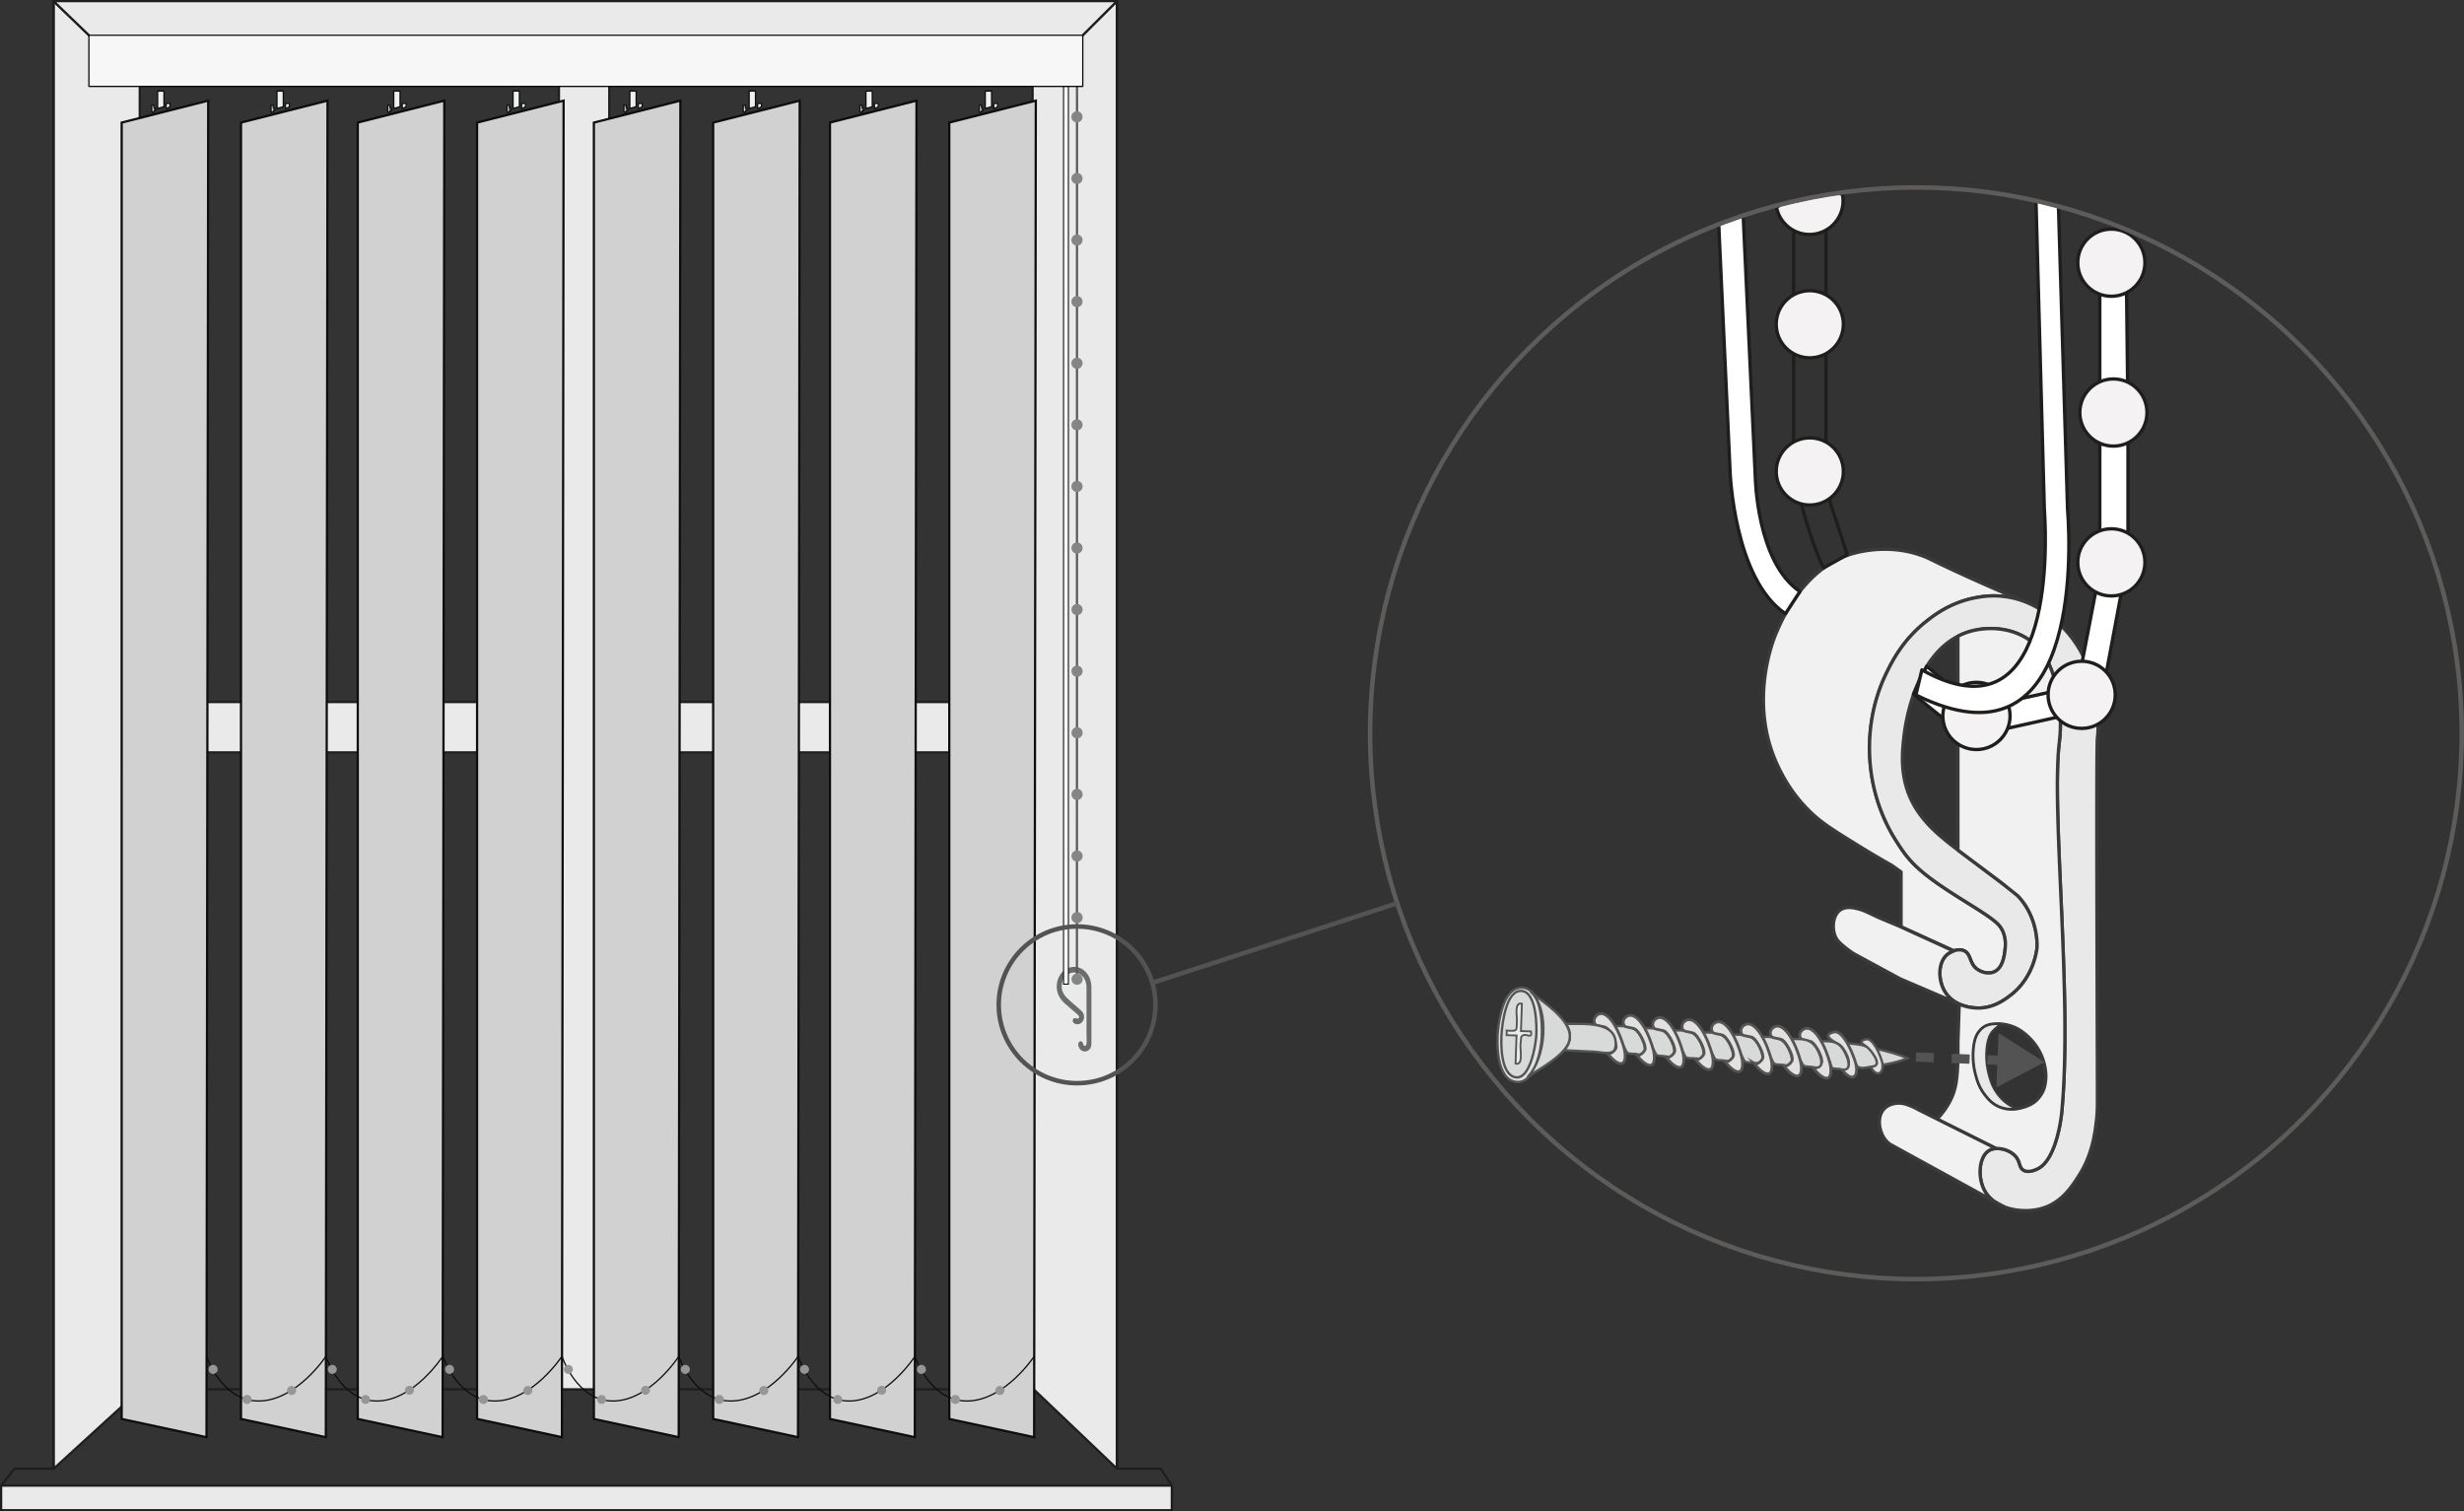 <svg xmlns="http://www.w3.org/2000/svg" xmlns:xlink="http://www.w3.org/1999/xlink" viewBox="0 0 272.562 167.171"><rect x="0" y="0" width="272.562" height="167.171" fill="#333333" stroke="none"/><style><![CDATA[.e{stroke-linejoin:round}.f{stroke-miterlimit:10}.g{fill:none}.h{stroke-linecap:round}.i{stroke-width:.248}.j{stroke-width:.371}.k{stroke-width:.142}.l{fill:#d8dada}.m{fill:#e2e1df}.n{stroke-width:.264}.o{stroke:#0b0d0e}.p{fill:#d1d1d1}.q{fill:#f0f0f0}.r{stroke-width:.308}.s{stroke:#979697}.t{stroke:#1e1f1d}.u{fill:#f1f1f1}.v{stroke-width:.144}.w{stroke-width:.996}.x{stroke-dasharray:0,1.707,0,1.707,0,1.707}.y{stroke-width:1.007}.z{stroke-dasharray:0,1.726,0,1.726,0,1.726}]]></style><path d="M123.55.124l-9.327 9.305.123 144.246 9.204 8.77zM5.923.124l9.537 9.184-.073 144.514-9.464 8.644z" fill="#eaeaea" class="e i t"/><g class="g e i t"><path d="M5.923.124H123.55v162.322h4.845l1.238 1.884v2.717H.124v-2.717l1.486-1.884h4.313z"/><path d="M15.5 153.675h98.837" class="h"/></g><g fill="#eaeaea" class="e i t"><path d="M114.224 77.654H67.396V9.307H61.83v68.347H15.46v5.57h46.37v70.45h5.567v-70.45h46.828z"/><path d="M15.46 9.308l98.764.12L123.55.124H5.923zM.124 164.33h129.5v2.717H.124z"/></g><path d="M117.23 107.873c.53-.86 1.553-1.174 2.39-.728.682.364 1.097 1.145 1.107 1.994v6.237c-.001.19-.018.37-.1.54-.224.41-.727.518-1.066.224-.154-.134-.264-.344-.283-.565s.108-.446.33-.388c.252.066.137.412.34.488.137.052.224-.072.24-.21.04-.3 0-.66 0-.972v-5.253c-.001-.67-.275-1.284-.84-1.555-.852-.4-1.856.287-1.908 1.343-.038.777.437 1.247.924 1.674l1.218 1.067c.27.24.418.607.292.995-.152.464-.673.68-1.053.427-.182-.122-.23-.42-.022-.555.173-.112.483.208.564-.103.05-.192-.19-.334-.298-.43l-1.268-1.1c-.58-.508-.964-1.188-.9-2.053.028-.367.14-.775.342-1.07z" fill="#6a6b6b"/><g stroke="#3b3a3a"><g class="j"><path d="M210.236 102.492l5.902 2.68c.382-.13.806-.162 1.156.01.744.366.556 1.36 1.362 1.98.474.365 1.218.596 1.857.37 1.088-.383 1.24-2.002 1.3-2.6.037-.374.13-1.44-.495-2.352a2.84 2.84 0 0 0-.433-.495c-1.562-1.426-6.326-3.788-8.915-6.253-1.062-1.01-1.65-1.935-2.23-2.848-2.343-3.69-2.805-7.328-2.9-9.1-.13-2.192.036-5.746 1.857-9.472.623-1.275 1.798-3.615 4.334-5.634.883-.703 2.73-2.14 5.5-2.662.608-.114 1.776-.324 3.28-.124 1.243.165 2.288.553 3.13.983l-.001.001c-5.917-2.507-9.218-4.04-11.177-5.008-.242-.12-.68-.338-1.3-.557-3.166-1.12-6.2-.552-7.49-.186-5.43 1.538-7.886 7.357-8.543 8.915-.26.615-3.05 7.53.186 14.486.43.92 1.65 3.476 4.2 5.695 1.152 1 2.42 1.78 4.953 3.343 1.437.886 2.644 1.58 3.467 2.043l1.052.743v6.067" class="e h u"/><path d="M232.01 81.598c-.153 1.354.02 36.676 0 40.53a16.58 16.58 0 0 1-.124 1.981c-.145 1.19-.435 3.567-1.857 5.82-.808 1.28-1.932 3.06-4.086 3.714-2.204.67-5.332.114-6.438-1.98-.78-1.48-.618-3.844.62-4.457.886-.44 2.376-.006 2.972.867.373.546.272 1.086.743 1.362.518.303 1.223-.008 1.486-.124 2.228-.983 2.724-6.19 2.724-6.19 1.243-12.672-1.2-33.596-.248-41.106.04-.322.244-1.848 0-3.838-.25-2.044-.663-5.412-3.22-7.305-2.012-1.5-4.756-1.624-6.8-.99-5.996 1.85-7.06 10.532-7.18 11.64-.182 1.665-.5 4.5.99 7.305 1.287 2.45 3.516 4.106 5.82 5.82l3.962 2.972c1.093.836 1.644 1.258 1.857 1.486 2.348 2.503 2.105 5.695 2.105 5.695-.013.177-.304 3.32-2.972 5.324-.64.48-1.983 1.5-3.838 1.362-.405-.028-2.346-.16-3.343-1.733-.827-1.304-.838-3.332.248-4.2.455-.368 1.263-.664 1.857-.37.744.366.556 1.36 1.362 1.98.474.365 1.218.596 1.857.37 1.088-.383 1.24-2.002 1.3-2.6.037-.374.13-1.44-.495-2.352a2.84 2.84 0 0 0-.433-.495c-1.562-1.426-6.326-3.788-8.915-6.253-1.062-1.01-1.65-1.935-2.23-2.848-2.343-3.69-2.805-7.328-2.9-9.1-.13-2.192.036-5.746 1.857-9.472.623-1.275 1.798-3.615 4.334-5.634.883-.703 2.73-2.14 5.5-2.662.608-.114 1.776-.324 3.28-.124 2.58.343 4.304 1.645 5.138 2.29a12.46 12.46 0 0 1 2.972 3.343c1.147 1.885 1.495 3.598 1.795 5.076a22.3 22.3 0 0 0 .371 3.281c.014.422 0 .805 0 .805-.017.453-.058.784-.062.823z" fill="#e9e9e9" class="f"/><path d="M227.8 82.02c.04-.322.244-1.848 0-3.838-.25-2.044-.663-5.412-3.22-7.305-2.012-1.5-4.756-1.624-6.8-.99a7.29 7.29 0 0 0-1.203.492l.001.003V94.03l.83.62 3.962 2.972 1.857 1.486c2.348 2.503 2.105 5.695 2.105 5.695-.013.177-.304 3.32-2.972 5.324-.64.48-1.983 1.5-3.838 1.362a5.25 5.25 0 0 1-1.801-.429l-.143 4.308.005 1.403c-.013.662-.044 2.186-.248 3.22-.155.786-.55 2.193-2.098 3.828l6.51 3.205-.07.032c.862-.106 1.94.313 2.425 1.024.373.546.272 1.086.743 1.362.518.303 1.223-.008 1.486-.124 2.228-.983 2.724-6.19 2.724-6.19 1.242-12.67-1.2-33.595-.248-41.105zm-1.68 38.31c-.206.723-.758 1.3-.98 1.48-.622.512-1.362.67-1.576.726-.282.076-1.384.355-2.537-.194-.718-.34-1.113-.84-1.414-1.22-.703-.887-.932-1.77-1.104-2.46-.08-.315-.333-1.42-.174-2.808.107-.936.335-1.405.6-1.743.102-.13.285-.358.6-.542.45-.262.92-.29 1.278-.3.07-.004.24-.012.465 0 0 0 .69.037 1.375.3 1.353.5 2.332 1.792 2.44 1.937a6.15 6.15 0 0 1 1.026 2.15c.18.714.305 1.624.001 2.692z" class="e u"/></g><g class="h e"><path d="M223.372 122.587s-.476.001-.903-.24c-.692-.39-1.113-.84-1.414-1.22-.703-.887-.932-1.77-1.104-2.46-.08-.315-.333-1.42-.174-2.808.107-.936.335-1.405.6-1.743.102-.13.657-.663.972-.847l-.07-.005c-.224-.012-.394-.004-.465 0-.358.02-.83.048-1.278.3-.315.184-.498.412-.6.542-.265.338-.493.807-.6 1.743a8.09 8.09 0 0 0 .174 2.808c.172.7.4 1.572 1.104 2.46.3.38.696.88 1.414 1.22.866.412 1.704.357 2.186.272" fill="#e9e9eb" class="i"/><path d="M220.79 127.03l-8.67-4.332c-.057-.035-.32-.196-.702-.35-.358-.145-.843-.342-1.403-.33-.15.003-1.013.022-1.59.62-.868.9-.586 2.594.186 3.508a2.48 2.48 0 0 0 .475.433l12.53 6.872c-.9-.366-1.666-.957-2.11-1.795-.78-1.48-.618-3.844.62-4.457.168-.083.358-.135.56-.16" class="j u"/></g><path d="M216.56 111l-6.37-2.726-5.138-2.786c-.47-.3-.867-.62-.867-.62-.25-.2-.696-.562-.93-.867-.657-.863-.65-2.67.3-3.343.717-.503 1.728-.208 2.23-.062.597.174 1.693.76 2.167.95l2.167.908 5.97 2.73c-.23.1-.5.234-.664.367-1.085.878-1.075 2.906-.248 4.2a3.44 3.44 0 0 0 1.389 1.232l-.015.008z" class="e j u"/></g><g class="t e j"><path d="M232.276 31.044h2.946l.17 14.92v15.663l-3.117 16.653-14.717 3.28-5.905-4.765 1.472-3.097 5.504 4.58s9.29-1.836 11.208-2.517l2.437-12.65V31.044z" fill="#fff"/><path d="M204.335 61.358l-2.62 1.463s-1.152-2.17-2.456-7.08l-.85-6.884v-24.23h3.574v29.51l2.353 7.222z" class="g"/><g fill="#f4f2f2"><circle cx="233.553" cy="62.204" r="3.714"/><circle cx="233.779" cy="45.631" r="3.714"/><circle cx="233.553" cy="29.058" r="3.714"/><circle cx="200.195" cy="35.867" r="3.714"/><circle cx="200.195" cy="52.148" r="3.714"/><circle cx="230.268" cy="76.856" r="3.714"/><path d="M222.345 79.193c0 2.05-1.663 3.714-3.714 3.714s-3.714-1.663-3.714-3.714a3.71 3.71 0 0 1 1.391-2.899 3.7 3.7 0 0 1 2.323-.816c2.05 0 3.714 1.663 3.714 3.715zm-18.54-57.695c.397 2.013-.912 3.966-2.925 4.364s-3.966-.912-4.364-2.925l.5-.335 3.917-.857 2.38-.388.482.14z"/></g><path d="M190.12 24.794l1.26 27.412s.43 11.842 6.125 15.68l1.597-2.455c-4.808-3.226-4.936-12.715-4.936-12.715l-1.34-28.896-2.705.974zm21.814 52.066l.66-2.763c14.238 7.972 13.906-12.622 13.546-17.794l-.926-34.105 2.486.615 1.007 33.5c.4 5.096 1.227 29.472-16.774 20.557z" fill="#fff"/></g><g class="f"><path d="M117.647 9.547h.537v99.31h-.537z" fill="#f8f7f7" stroke-width=".117" class="o"/><g class="g h"><path d="M119.137 5.893l-.01 102.82" stroke="#5a5a5c" class="i"/><path d="M119.128 6.113l.017 103.06" stroke="#848685" stroke-width="1.238" stroke-dasharray="0,2.271,0,2.271,0,2.271"/></g></g><g class="o"><path d="M9.835 3.9h109.94v5.656H9.835z" fill="#f8f7f7" class="e k"/><use xlink:href="#B" class="f i p"/><g class="e k q"><use xlink:href="#C"/><path d="M69.016 11.643h.245v.354h.176v.21h-.176v.198h-.24z"/><use xlink:href="#D"/></g><use xlink:href="#B" x="13.197" class="f i p"/><g class="e k q"><use xlink:href="#C" x="13.2"/><use xlink:href="#E"/><use xlink:href="#D" x="13.197"/></g><use xlink:href="#B" x="26.117" class="f i p"/><g class="e k q"><use xlink:href="#C" x="26.117"/><use xlink:href="#E" x="12.918"/><use xlink:href="#D" x="26.117"/></g><path d="M105.007 13.56l9.572-2.427-.187 147.837-9.385-2.018z" class="f i p"/><g class="e k q"><use xlink:href="#C" x="39.316"/><path d="M108.33 11.643h.245v.354h.176v.21h-.176v.198h-.24z"/><use xlink:href="#D" x="39.315"/></g><use xlink:href="#B" x="-52.233" class="f i p"/><g class="e k q"><use xlink:href="#C" x="-52.232"/><use xlink:href="#E" x="-65.431"/><use xlink:href="#D" x="-52.233"/></g><path d="M26.658 13.56l9.572-2.427-.187 147.837-9.385-2.018z" class="f i p"/><g class="e k q"><use xlink:href="#C" x="-39.033"/><path d="M29.982 11.643h.245v.354h.176v.21h-.176v.198h-.24z"/><use xlink:href="#D" x="-39.033"/></g><path d="M39.576 13.56l9.572-2.427-.188 147.837-9.384-2.018z" class="f i p"/><g class="e k q"><use xlink:href="#C" x="-26.115"/><use xlink:href="#E" x="-39.314"/><path d="M44.496 11.44h.428v.372l-.428.213z"/></g><use xlink:href="#B" x="-12.918" class="f i p"/><g class="e k"><g class="q"><use xlink:href="#C" x="-12.917"/><use xlink:href="#E" x="-26.116"/><use xlink:href="#D" x="-12.918"/></g><path d="M88.287 150.03s1.627 5 5.7 4.938 7.22-4.938 7.22-4.938" class="g h"/></g></g><use xlink:href="#F" class="e g h s w x"/><path d="M101.204 150.03s1.662 5 5.82 4.938 7.374-4.938 7.374-4.938" class="e g h o v"/><path d="M101.924 151.47s1.453 3.5 5.1 3.5c3.944 0 7-4.427 7-4.427" stroke-dasharray="0,1.726,0,1.726,0,1.726" class="e g h s y"/><path d="M75.088 150.03s1.662 5 5.822 4.938 7.376-4.938 7.376-4.938" class="e g h o v"/><path d="M75.808 151.47s1.453 3.5 5.102 3.5c3.945 0 7-4.427 7-4.427" class="e g h s y z"/><path d="M49 150.03s1.657 5 5.804 4.938 7.353-4.938 7.353-4.938" class="e g h o v"/><path d="M49.728 151.47s1.448 3.5 5.086 3.5c3.933 0 6.98-4.427 6.98-4.427" stroke-width="1.005" stroke-dasharray="0,1.723,0,1.723,0,1.723" class="e g h s"/><path d="M62.167 150.03s1.627 5 5.7 4.938 7.22-4.938 7.22-4.938" class="e g h k o"/><use xlink:href="#F" x="-26.12" class="e g h s w x"/><path d="M36.05 150.03s1.627 5 5.7 4.938 7.22-4.938 7.22-4.938" class="e g h k o"/><use xlink:href="#F" x="-52.236" class="e g h s w x"/><path d="M22.852 150.03s1.662 5 5.822 4.938 7.376-4.938 7.376-4.938" class="e g h o v"/><path d="M23.573 151.47s1.453 3.5 5.102 3.5c3.945 0 7-4.427 7-4.427" class="e g h s y z"/><circle cx="211.934" cy="81.109" r="60.378" stroke="#5d5c5b" stroke-width=".5" class="e g"/><path d="M211.934 116.914l9.9.398" stroke="#545353" stroke-width="1.023" stroke-dasharray="1.981,1.981" class="f g"/><path d="M220.832 120.284l5.33-2.798-5.088-3.217z" fill="#545353"/><g stroke-width=".5" stroke="#545353" class="g"><circle cx="119.145" cy="111.147" r="8.667"/><path d="M127.464 108.712l27.08-8.8" class="f"/></g><g stroke="#555454" class="f"><g class="n"><path d="M208.293 117.773c.923-.15 1.84-.36 2.706-.718-1.102-.487-2.285-.775-3.455-1.047.326.556.412 1.216.75 1.765z" class="l"/><path d="M206.936 117.974c.604 1.3 1.545.784 1.26-.485-.125-.555-.966-2.75-1.808-2.528-1.036.272-.057.636.066.814.302.434 2.057 2.057.483 2.2z" class="m"/><path d="M207.262 117.945c.996-.186-.414-1.975-.817-2.174-.586-.29-1.568-.284-2.205-.4.47.685.602 1.727 1.06 2.33.376.496-.125.177.448.39.358.133 1.105-.11 1.515-.148z" class="l"/></g><path d="M203.727 118.258c.988 1.395 1.935 1.092 1.555-.608-.16-.71-1.328-3.765-2.418-3.5-1.69.408.515 1.314.718 1.504.63.59 1.63 2.672.145 2.605z" class="m r"/><path d="M203.518 118.247c1.71.506.744-1.705.27-2.313-.688-.887-1.426-.735-2.48-.78.448.683.755 1.4 1.052 2.16.368.947.038.85 1.158.933z" class="l n"/><path d="M200.527 118.06c.736 1.035 2.156 2.067 1.982.05-.087-1.013-1.293-4.336-2.613-4.37-.526-.014-1.074.606-.668 1.166.136.188.955.192 1.21.366.458.31 1.273 1.83 1.054 2.305-.118.253-.687.807-.966.482z" class="m r"/><path d="M200.503 118.026c1.744.498.72-1.83.2-2.407-.738-.832-1.606-.654-2.667-.708.5.744.694 1.57 1.108 2.33.43.788.217.678 1.35.785zm-3.26-.238c1.744.498.72-1.83.2-2.407-.738-.832-1.607-.654-2.667-.708.5.745.702 1.562 1.112 2.328.436.813.187.702 1.346.787z" class="l n"/><path d="M197.267 117.822c.736 1.035 2.156 2.067 1.982.05-.087-1.013-1.293-4.336-2.613-4.37-.526-.014-1.074.606-.668 1.166.136.188.955.192 1.21.366.458.31 1.273 1.83 1.054 2.305-.117.253-.686.807-.966.482z" class="m r"/><path d="M194 117.55c1.744.498.72-1.83.21-2.407-.738-.832-1.607-.654-2.667-.708.49.745.702 1.562 1.112 2.328.436.814.187.703 1.346.787z" class="l n"/><path d="M194.013 117.584c.736 1.035 2.156 2.067 1.982.05-.087-1.013-1.293-4.336-2.613-4.37-.526-.014-1.074.606-.67 1.166.136.188.955.192 1.21.366.458.31 1.273 1.83 1.054 2.305-.116.253-.685.807-.965.482z" class="m r"/><use xlink:href="#G" class="l n"/><path d="M190.76 117.345c.736 1.035 2.156 2.067 1.982.05-.087-1.013-1.293-4.336-2.613-4.37-.526-.014-1.074.606-.668 1.166.136.188.955.192 1.21.366.458.31 1.273 1.83 1.054 2.305-.118.253-.687.808-.966.482z" class="m r"/><path d="M187.486 117.073c1.744.498.72-1.83.21-2.407-.738-.832-1.607-.654-2.667-.708.49.748.705 1.564 1.114 2.334.44.83.17.72 1.344.78z" class="l n"/><path d="M187.5 117.107c.736 1.035 2.156 2.067 1.982.05-.087-1.013-1.293-4.336-2.613-4.37-.526-.014-1.074.606-.668 1.166.136.188.955.192 1.21.366.458.31 1.273 1.83 1.054 2.305-.117.253-.687.808-.966.482z" class="m r"/><use xlink:href="#G" x="-6.499" y="-0.475" class="l n"/><path d="M184.26 116.87c.736 1.035 2.156 2.067 1.982.05-.087-1.013-1.293-4.336-2.613-4.37-.526-.014-1.074.606-.668 1.166.136.188.955.192 1.21.366.458.31 1.273 1.83 1.054 2.305-.118.254-.687.808-.966.482z" class="m r"/><path d="M180.987 116.597c1.744.498.72-1.83.21-2.407-.738-.832-1.607-.654-2.667-.708.49.744.703 1.565 1.117 2.328.44.8.198.704 1.34.787z" class="l n"/><path d="M181 116.63c.736 1.035 2.156 2.067 1.982.05-.087-1.013-1.293-4.336-2.613-4.37-.526-.014-1.074.606-.668 1.166.136.188.955.192 1.2.366.458.3 1.273 1.83 1.054 2.305-.117.254-.687.808-.966.482zm-3.226-.184c.747 1.05 2.16 2.057 1.98.036-.1-1-1.316-4.376-2.652-4.364-.525.005-1.016.698-.62 1.212.13.17.942.17 1.192.338.454.304 1.278 1.828 1.066 2.296-.115.255-.687.806-.965.482z" class="m r"/><g class="n"><path d="M173.008 116.172l3.336.162c.935.045 2.23.506 2.36-.556.366-2.978-3.806-2.462-5.508-2.528.696.825.584 2.182-.188 2.922z" class="l"/><path d="M170.544 114.798c-.078 1.344-.752 5.105-2.812 4.878-2.236-.247-2.177-4.356-2.018-5.813.147-1.347.7-4.743 2.697-4.61 2.166.144 2.214 4.158 2.133 5.544z" class="m"/><path d="M169.92 114.75c-.078.987-.697 4.72-2.3 4.407-1.657-.322-1.596-3.807-1.513-4.914.08-1.046.502-4.736 2.186-4.635 1.734.103 1.72 4.1 1.637 5.142zm-.963 4.406c1.3-.938 4.266-2.42 4.647-4.085.496-2.174-2.983-4.223-4.305-5.393 2.216 1.987 1.657 7.496-.342 9.478z" class="l"/></g><path d="M166.67 114c1.19.037 1.087.124 1.128-1.075.02-.57-.305-2.124.55-1.903l-.103 3.026 1.1.034c.192.935-.55.153-.937.473-.264.22-.097.326-.198.803-.13.608.385 2.52-.562 2.294l.106-3.117-1.1-.034.017-.5z" fill="#e9e9e9" stroke-width=".205"/></g><defs ><path id="B" d="M65.693 13.56l9.57-2.427-.187 147.837-9.384-2.018z"/><path id="C" d="M69.67 10.075h.702v1.73l-.702.192z"/><path id="D" d="M70.613 11.44h.427v.372l-.427.213z"/><path id="E" d="M82.214 11.643h.246v.354h.175v.21h-.175v.198h-.24z"/><path id="F" d="M88.992 151.47s1.422 3.5 4.994 3.5c3.86 0 6.852-4.427 6.852-4.427"/><path id="G" d="M190.736 117.31c1.744.498.72-1.83.21-2.407-.738-.832-1.606-.654-2.667-.708.49.745.702 1.562 1.113 2.328.437.813.19.703 1.345.787z"/></defs></svg>